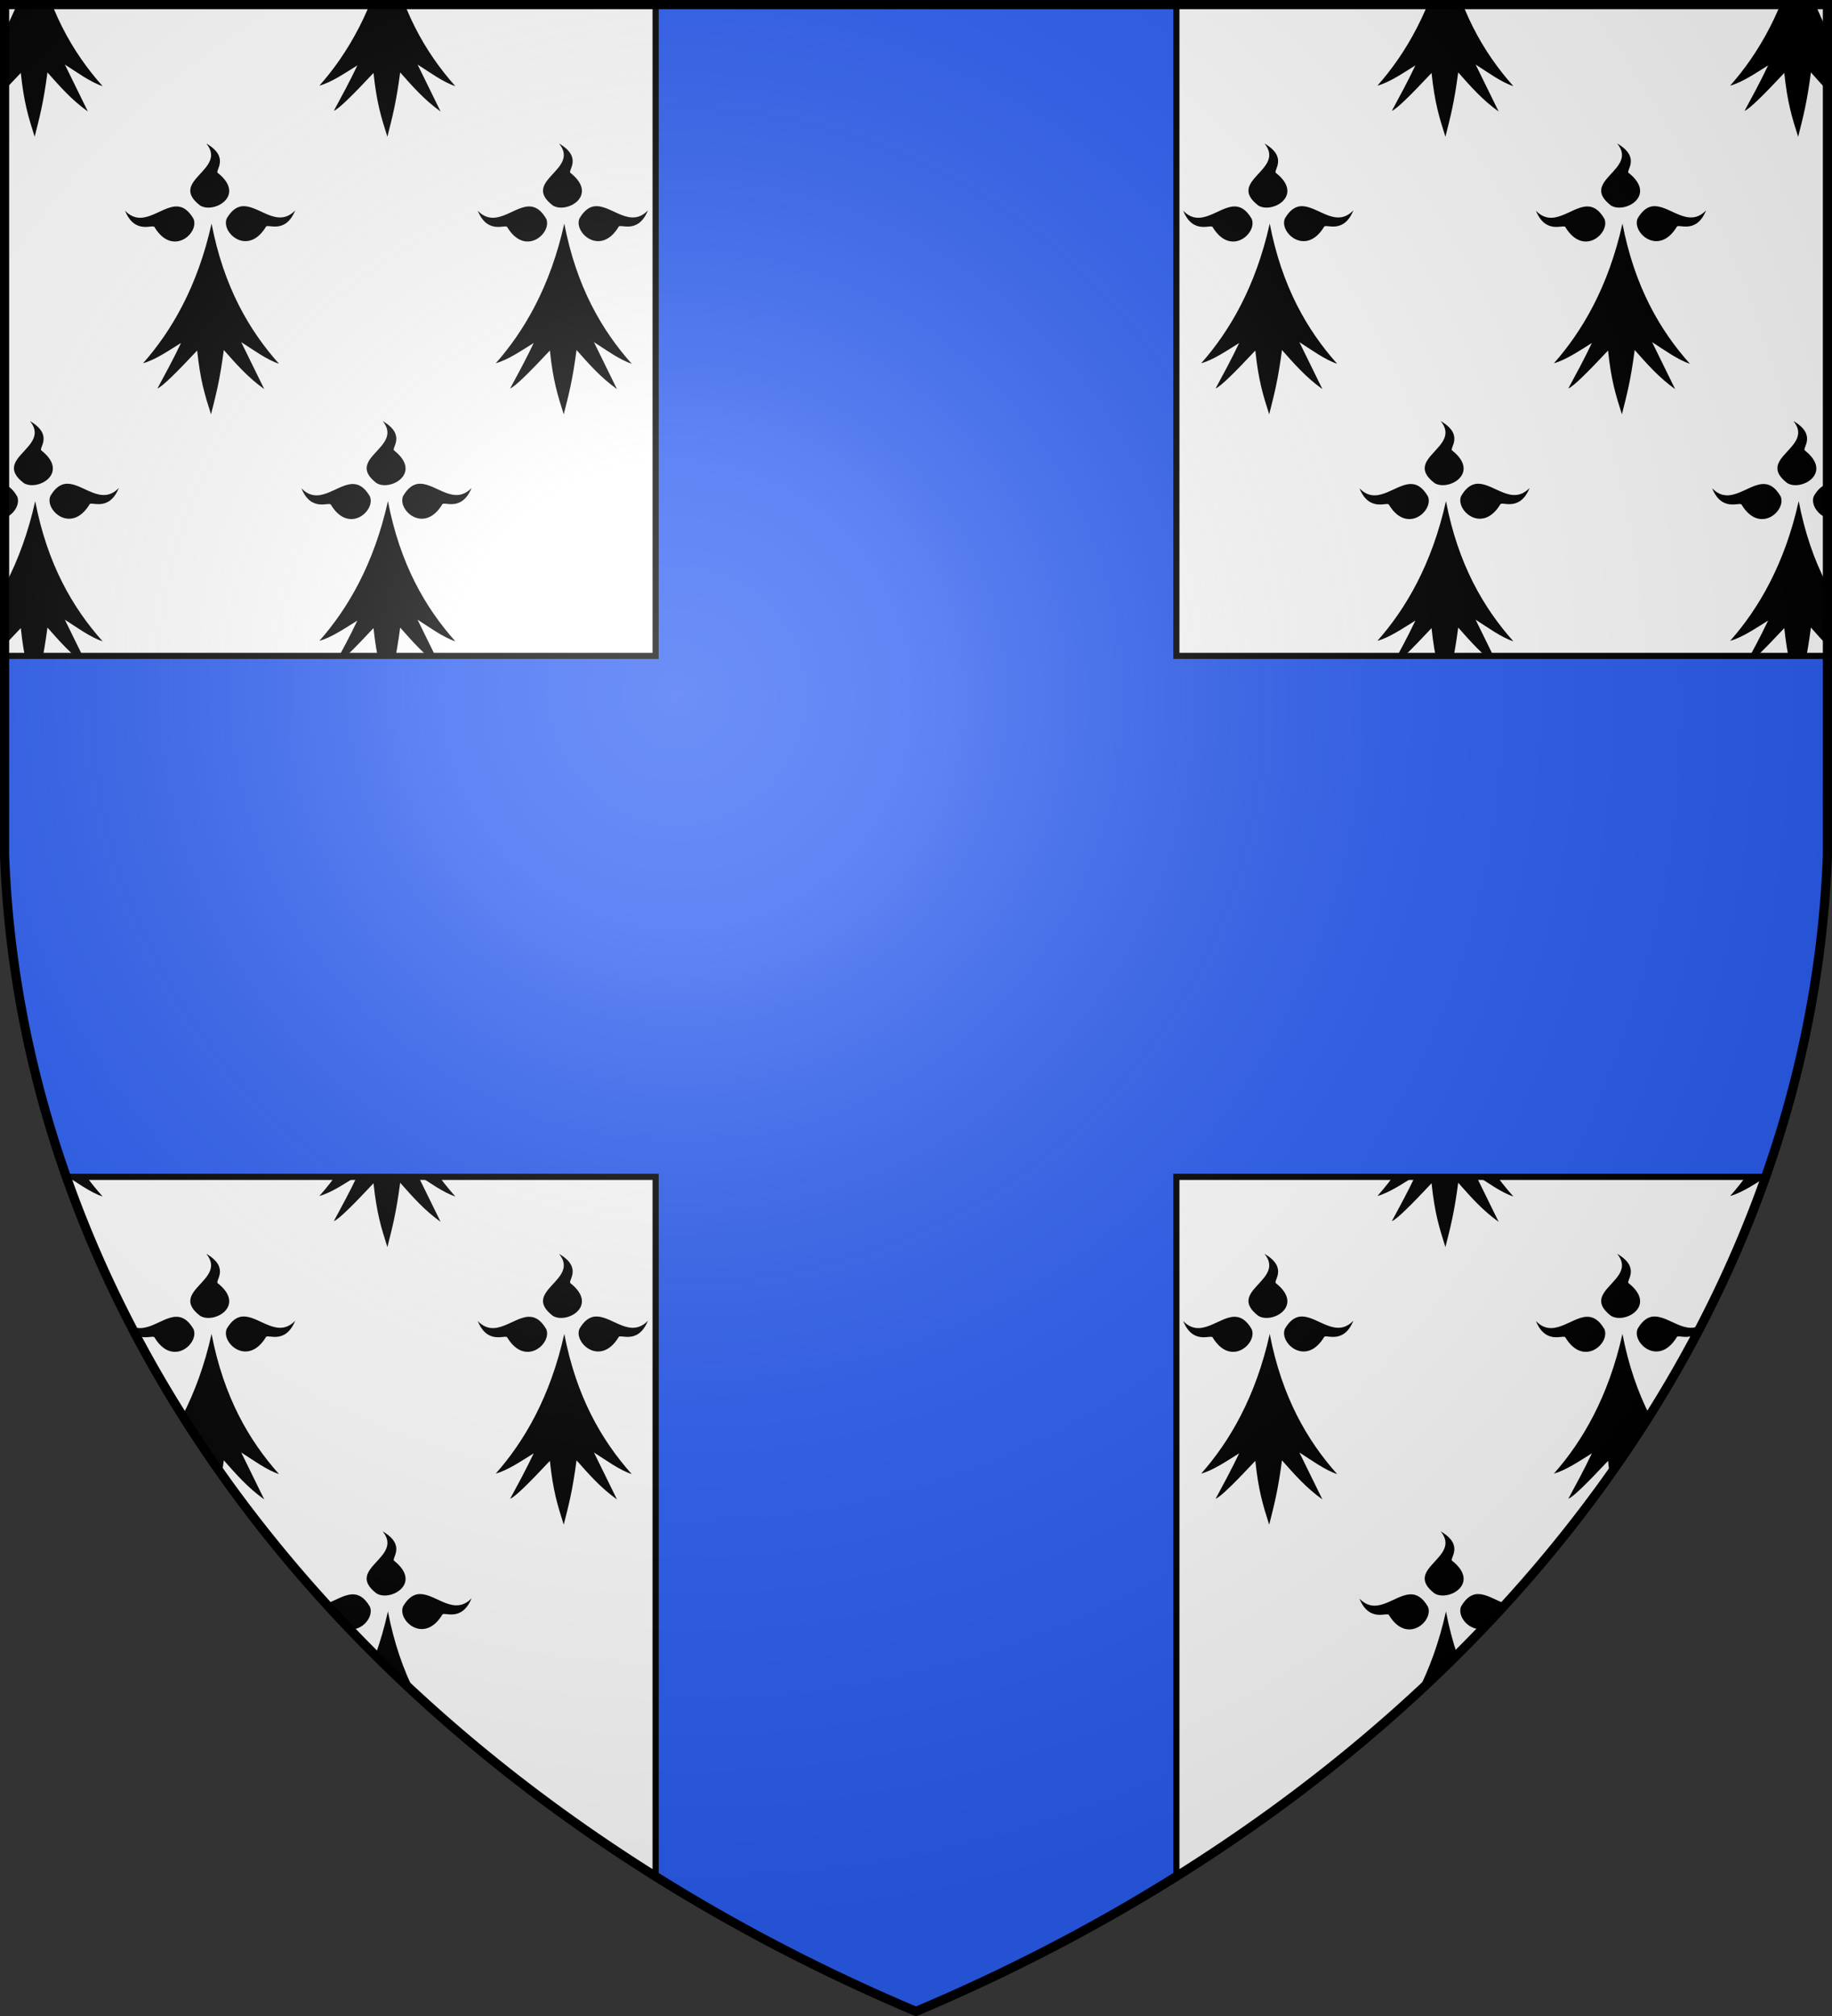 <svg width="600" height="660" version="1.1" xmlns="http://www.w3.org/2000/svg" xmlns:xlink="http://www.w3.org/1999/xlink">
<rect width="100%" height="100%" fill="#333333" stroke="none"/>
<defs>
<radialGradient id="sheen" cx="221" cy="226" fx="221" fy="226" r="300" gradientTransform="matrix(1.351,0,0.013,1.35,-79.85,-77.649)" gradientUnits="userSpaceOnUse">
<stop stop-color="#FFF" stop-opacity=".31"/>
<stop offset="0.19" stop-color="#FFF" stop-opacity=".25"/>
<stop offset="0.6" stop-color="#6B6B6B" stop-opacity=".13"/>
<stop offset="1" stop-color="#000" stop-opacity=".13"/>
</radialGradient>
<clipPath id="clipShield"><path id="shield" d="M1.5 1.5h597V280A570 445 0 0 1 300 658.5 570 445 0 0 1 1.5 280Z"/></clipPath>
</defs>
<use xlink:href="#shield" fill="#FFF"/>

<g clip-path="url(#clipShield)">
<g id="motif12">
<g id="motif4">
<g id="motif2">
<path id="motif" d="M9.81-69.7m0 25.8c7.06 8.66-12.67 12.11-2.03 20.3 4.53 2.78 15.13-3.24 5.82-10.64-1.2-.64 4.19-5.02-3.79-9.66ZM-.22-23.29c-5.21.23-10.98 7.22-16.59 1.39 3.27 8.05 9.25 4.21 9.67 5.41 5.96 9.83 14.76 1.83 12.75-2.78-1.84-3.14-3.79-4.11-5.83-4.02Zm21.83-.08c-1.76.16-3.49 1.24-5.1 3.99-2.01 4.61 6.85 12.6 12.81 2.77.42-1.2 6.33 2.64 9.61-5.4-5.61 5.83-11.35-1.13-16.56-1.36-.26-.01-.5-.03-.76 0ZM11.53-17.68C6.95 2.94-1.62 17.54-10.91 28.04c3.86-1.05 8.23-4.02 12.43-6.63-2.57 5.41-5.14 10.1-7.71 14.87 1.54-.52 6.39-5.34 13-12.4 1.03 9.71 2.44 14.3 4.54 20.89 1.66-6.58 2.87-11.07 4.19-21.06 3.98 4.47 7.85 8.96 13.24 12.79L21.24 21.13c3.91 2.47 8.22 5.7 12.37 7.08C23.78 17.19 15.5 2.94 11.53-17.68Z"/>
<use xlink:href="#motif" x="115.52"/>
</g>
<use xlink:href="#motif2" x="462.04"/>
</g>
<use xlink:href="#motif2" x="57.76" y="90.88"/>
<use xlink:href="#motif2" x="404.32" y="90.88"/>
<use xlink:href="#motif4" y="181.75"/>
</g>
<use xlink:href="#motif12" y="363.5"/>
<path d="M214.72 0H385.28V214.72H600V385.28H385.28V660H214.72V385.28H0V214.72H214.72Z" fill="#2B5DF2" stroke="#000" stroke-width="2"/>
</g>

<use xlink:href="#shield" fill="url(#sheen)" stroke="#000" stroke-width="3"/>
</svg>